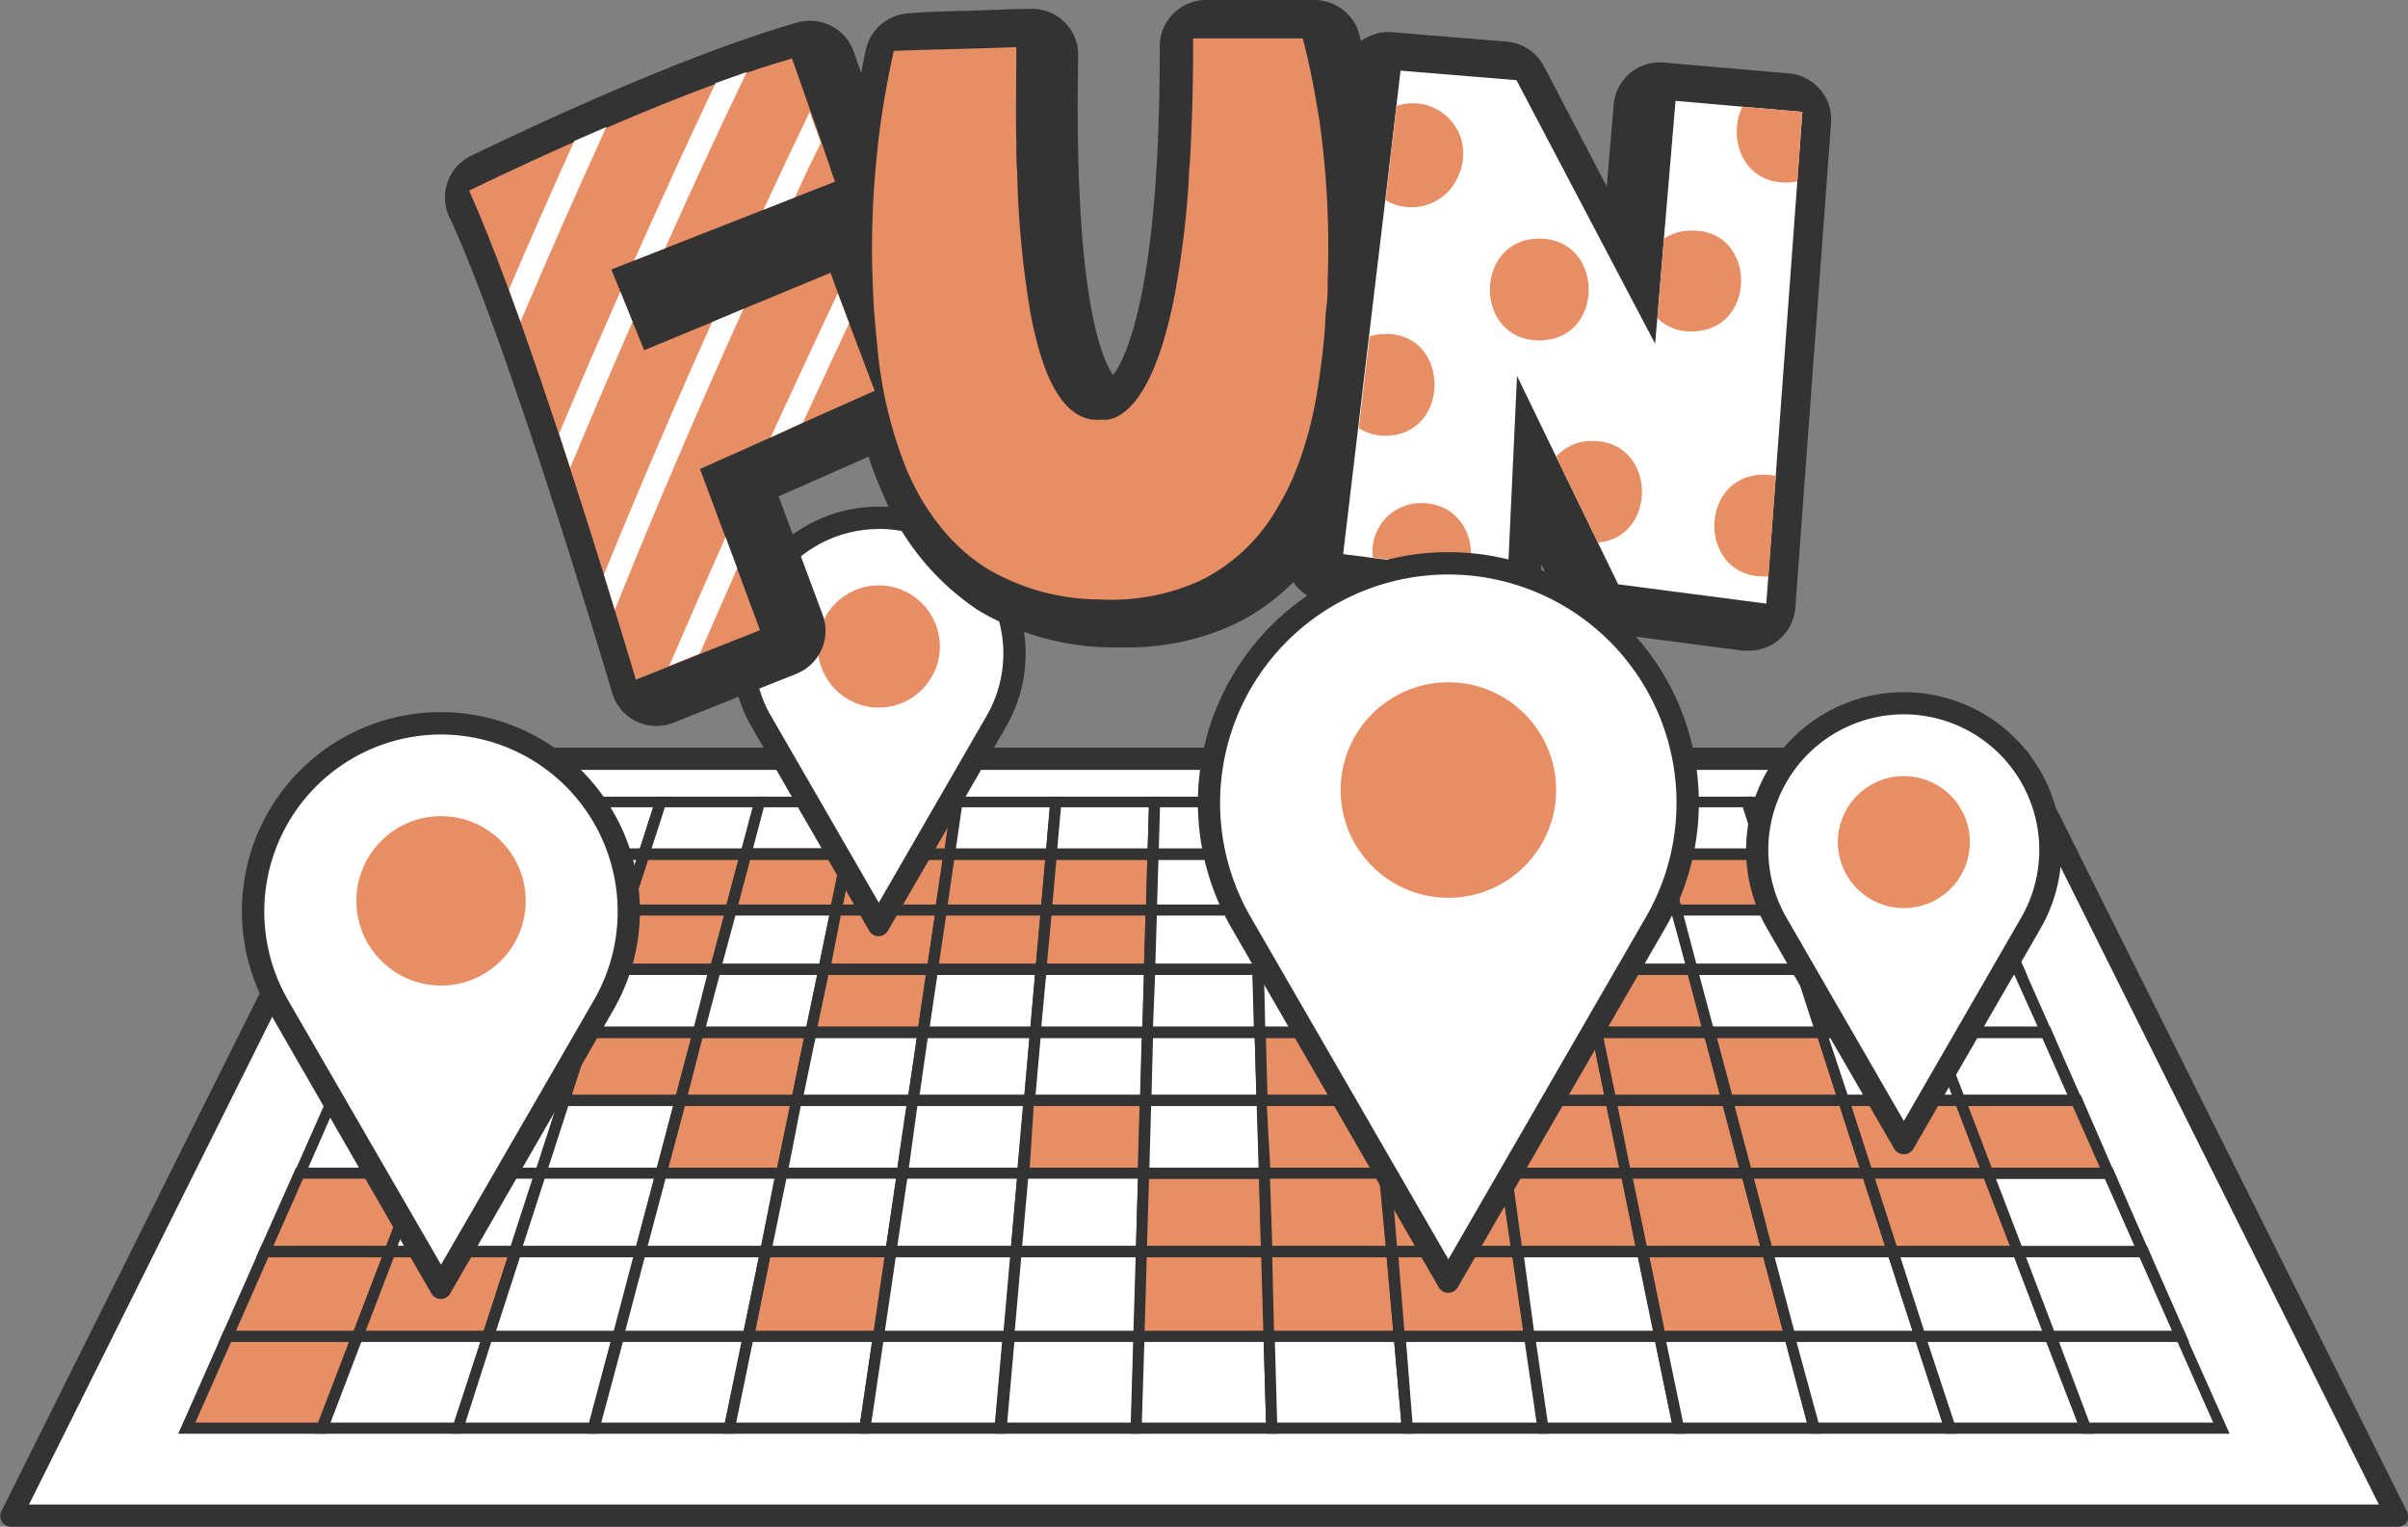 <svg xmlns="http://www.w3.org/2000/svg" viewBox="0 0 181.7 115.18"><rect x="0" y="0" width="181.7" height="115.18" fill="#808080" stroke="none"/><defs><style>.cls-1{fill:#fff;}.cls-2{fill:#333;}.cls-3{fill:#e78e65;}</style></defs><g id="Layer_1" data-name="Layer 1"><polygon class="cls-1" points="180.86 114.34 0.84 114.34 29.35 57.24 152.34 57.24 180.86 114.34"/><path class="cls-2" d="M180.86,115.18H.84a.83.83,0,0,1-.71-.4.83.83,0,0,1,0-.82L28.6,56.87a.83.83,0,0,1,.75-.47h123a.83.83,0,0,1,.75.47L181.61,114a.85.85,0,0,1,0,.82A.83.83,0,0,1,180.86,115.18ZM2.19,113.5H179.5L151.83,58.08h-122Z"/><polygon class="cls-1" points="40.91 64.46 33.23 64.46 34.97 60.52 42.42 60.52 40.91 64.46"/><path class="cls-2" d="M41.2,64.88H32.58L34.7,60.1H43ZM33.87,64h6.75l1.19-3.1H35.24Z"/><polygon class="cls-1" points="48.59 64.46 40.91 64.46 42.42 60.52 49.87 60.52 48.59 64.46"/><path class="cls-2" d="M48.9,64.88H40.3l1.83-4.78h8.32ZM41.52,64h6.77l1-3.1H42.71Z"/><polygon class="cls-1" points="56.27 64.46 48.59 64.46 49.87 60.52 57.32 60.52 56.27 64.46"/><path class="cls-2" d="M56.6,64.88H48l1.54-4.78h8.3ZM49.17,64H56l.83-3.1H50.17Z"/><polygon class="cls-1" points="63.96 64.46 56.27 64.46 57.32 60.52 64.77 60.52 63.96 64.46"/><path class="cls-2" d="M64.3,64.88H55.73L57,60.1h8.29ZM56.82,64h6.8l.64-3.1H57.64Z"/><polygon class="cls-3" points="71.64 64.46 63.96 64.46 64.77 60.52 72.22 60.52 71.64 64.46"/><path class="cls-2" d="M72,64.88H63.44l1-4.78h8.28ZM64.47,64h6.81l.46-3.1H65.11Z"/><polygon class="cls-1" points="79.32 64.46 71.64 64.46 72.22 60.52 79.67 60.52 79.32 64.46"/><path class="cls-2" d="M79.71,64.88H71.16l.7-4.78h8.27ZM72.13,64h6.81l.27-3.1H72.58Z"/><polygon class="cls-1" points="87.01 64.46 79.32 64.46 79.67 60.52 87.12 60.52 87.01 64.46"/><path class="cls-2" d="M87.41,64.88H78.87l.42-4.78h8.26ZM79.78,64H86.6l.09-3.1H80.06Z"/><polygon class="cls-1" points="94.69 64.46 87.01 64.46 87.12 60.52 94.57 60.52 94.69 64.46"/><path class="cls-2" d="M95.12,64.88H86.57l.15-4.78H95ZM87.44,64h6.82l-.09-3.1H87.53Z"/><polygon class="cls-1" points="102.37 64.46 94.69 64.46 94.57 60.52 102.02 60.52 102.37 64.46"/><path class="cls-2" d="M102.83,64.88H94.28l-.14-4.78h8.27ZM95.1,64h6.81l-.27-3.1H95Z"/><polygon class="cls-1" points="110.06 64.46 102.37 64.46 102.02 60.52 109.47 60.52 110.06 64.46"/><path class="cls-2" d="M110.54,64.88H102l-.42-4.78h8.27ZM102.76,64h6.81l-.46-3.1h-6.63Z"/><polygon class="cls-1" points="117.74 64.46 110.06 64.46 109.47 60.52 116.92 60.52 117.74 64.46"/><path class="cls-2" d="M118.25,64.88h-8.56L109,60.1h8.28ZM110.42,64h6.8l-.64-3.1H110Z"/><polygon class="cls-1" points="125.42 64.46 117.74 64.46 116.92 60.52 124.38 60.52 125.42 64.46"/><path class="cls-2" d="M126,64.88H117.4l-1-4.78h8.29ZM118.08,64h6.8l-.83-3.1h-6.61Z"/><polygon class="cls-1" points="133.1 64.46 125.42 64.46 124.38 60.52 131.83 60.52 133.1 64.46"/><path class="cls-2" d="M133.68,64.88H125.1l-1.27-4.78h8.3ZM125.74,64h6.79l-1-3.1h-6.6Z"/><polygon class="cls-3" points="140.79 64.46 133.1 64.46 131.83 60.52 139.28 60.52 140.79 64.46"/><path class="cls-2" d="M141.4,64.88h-8.6l-1.55-4.78h8.32Zm-8-.84h6.77L139,60.94H132.4Z"/><polygon class="cls-1" points="148.47 64.46 140.79 64.46 139.28 60.52 146.73 60.52 148.47 64.46"/><path class="cls-2" d="M149.11,64.88H140.5l-1.83-4.78H147Zm-8-.84h6.76l-1.38-3.1h-6.56Z"/><polygon class="cls-1" points="39.3 68.66 31.37 68.66 33.23 64.46 40.91 64.46 39.3 68.66"/><path class="cls-2" d="M39.59,69.07H30.73L33,64h8.57ZM32,68.24h7l1.28-3.36H33.5Z"/><polygon class="cls-1" points="47.23 68.66 39.3 68.66 40.91 64.46 48.59 64.46 47.23 68.66"/><path class="cls-2" d="M47.54,69.07H38.69l1.93-5h8.55Zm-7.63-.83h7L48,64.88H41.2Z"/><polygon class="cls-3" points="55.16 68.66 47.23 68.66 48.59 64.46 56.27 64.46 55.16 68.66"/><path class="cls-2" d="M55.49,69.07H46.66l1.63-5h8.53Zm-7.68-.83h7l.89-3.36H48.9Z"/><polygon class="cls-3" points="63.09 68.66 55.16 68.66 56.27 64.46 63.96 64.46 63.09 68.66"/><path class="cls-2" d="M63.44,69.07H54.62L56,64h8.52Zm-7.73-.83h7l.69-3.36H56.6Z"/><polygon class="cls-3" points="71.02 68.66 63.09 68.66 63.96 64.46 71.64 64.46 71.02 68.66"/><path class="cls-2" d="M71.39,69.07H62.58l1-5h8.51Zm-7.78-.83h7l.5-3.36H64.3Z"/><polygon class="cls-3" points="78.95 68.66 71.02 68.66 71.64 64.46 79.32 64.46 78.95 68.66"/><path class="cls-2" d="M79.34,69.07h-8.8l.74-5h8.5Zm-7.83-.83h7.06l.3-3.36H72Z"/><polygon class="cls-3" points="86.88 68.66 78.95 68.66 79.32 64.46 87.01 64.46 86.88 68.66"/><path class="cls-2" d="M87.29,69.07H78.5l.44-5h8.5Zm-7.88-.83h7.07l.09-3.36H79.71Z"/><polygon class="cls-1" points="94.81 68.66 86.88 68.66 87.01 64.46 94.69 64.46 94.81 68.66"/><path class="cls-2" d="M95.24,69.07H86.45l.15-5h8.5Zm-7.93-.83h7.07l-.1-3.36H87.41Z"/><polygon class="cls-1" points="102.74 68.66 94.81 68.66 94.69 64.46 102.37 64.46 102.74 68.66"/><path class="cls-2" d="M103.2,69.07H94.41l-.15-5h8.5Zm-8-.83h7.06L102,64.88H95.12Z"/><polygon class="cls-1" points="110.67 68.66 102.74 68.66 102.37 64.46 110.06 64.46 110.67 68.66"/><path class="cls-2" d="M111.16,69.07h-8.8l-.45-5h8.51Zm-8-.83h7.06l-.5-3.36h-6.86Z"/><polygon class="cls-1" points="118.6 68.66 110.67 68.66 110.06 64.46 117.74 64.46 118.6 68.66"/><path class="cls-2" d="M119.12,69.07h-8.81l-.74-5h8.51ZM111,68.24h7.06l-.69-3.36h-6.86Z"/><polygon class="cls-1" points="126.53 68.66 118.6 68.66 117.74 64.46 125.42 64.46 126.53 68.66"/><path class="cls-2" d="M127.08,69.07h-8.82l-1-5h8.52Zm-8.14-.83h7l-.89-3.36h-6.85Z"/><polygon class="cls-3" points="134.46 68.66 126.53 68.66 125.42 64.46 133.1 64.46 134.46 68.66"/><path class="cls-2" d="M135,69.07h-8.83l-1.33-5h8.53Zm-8.18-.83h7l-1.09-3.36H126Z"/><polygon class="cls-1" points="142.39 68.66 134.46 68.66 133.1 64.46 140.79 64.46 142.39 68.66"/><path class="cls-2" d="M143,69.07h-8.84l-1.63-5h8.54Zm-8.23-.83h7l-1.28-3.36h-6.82Z"/><polygon class="cls-1" points="150.32 68.66 142.39 68.66 140.79 64.46 148.47 64.46 150.32 68.66"/><path class="cls-2" d="M151,69.07H142.1l-1.92-5h8.56Zm-8.29-.83h7l-1.48-3.36h-6.8Z"/><polygon class="cls-1" points="37.59 73.13 29.4 73.13 31.37 68.66 39.3 68.66 37.59 73.13"/><path class="cls-2" d="M37.88,73.55H28.75l2.35-5.31h8.81ZM30,72.71H37.3l1.39-3.64h-7Z"/><polygon class="cls-1" points="45.78 73.13 37.59 73.13 39.3 68.66 47.23 68.66 45.78 73.13"/><path class="cls-2" d="M46.09,73.55H37l2-5.31h8.79Zm-7.89-.84h7.28l1.18-3.64H39.59Z"/><polygon class="cls-3" points="53.98 73.13 45.78 73.13 47.23 68.66 55.16 68.66 53.98 73.13"/><path class="cls-2" d="M54.3,73.55H45.21l1.72-5.31h8.78Zm-7.94-.84h7.3l1-3.64H47.54Z"/><polygon class="cls-1" points="62.17 73.13 53.98 73.13 55.16 68.66 63.09 68.66 62.17 73.13"/><path class="cls-2" d="M62.51,73.55H53.43l1.41-5.31h8.77Zm-8-.84h7.31l.75-3.64H55.49Z"/><polygon class="cls-3" points="70.36 73.13 62.17 73.13 63.09 68.66 71.02 68.66 70.36 73.13"/><path class="cls-2" d="M70.73,73.55H61.66l1.09-5.31h8.76Zm-8-.84H70l.54-3.64h-7.1Z"/><polygon class="cls-3" points="78.56 73.13 70.36 73.13 71.02 68.66 78.95 68.66 78.56 73.13"/><path class="cls-2" d="M78.94,73.55H69.88l.78-5.31h8.75Zm-8.09-.84h7.32l.33-3.64H71.39Z"/><polygon class="cls-3" points="86.75 73.13 78.56 73.13 78.95 68.66 86.88 68.66 86.75 73.13"/><path class="cls-2" d="M87.16,73.55H78.1l.47-5.31h8.74ZM79,72.71h7.32l.11-3.64H79.34Z"/><polygon class="cls-1" points="94.94 73.13 86.75 73.13 86.88 68.66 94.81 68.66 94.94 73.13"/><path class="cls-2" d="M95.38,73.55H86.32l.16-5.31h8.74Zm-8.2-.84h7.33l-.1-3.64H87.29Z"/><polygon class="cls-1" points="103.14 73.13 94.94 73.13 94.81 68.66 102.74 68.66 103.14 73.13"/><path class="cls-2" d="M103.6,73.55H94.54l-.16-5.31h8.75Zm-8.25-.84h7.33l-.32-3.64H95.24Z"/><polygon class="cls-1" points="111.33 73.13 103.14 73.13 102.74 68.66 110.67 68.66 111.33 73.13"/><path class="cls-2" d="M111.82,73.55h-9.07l-.47-5.31H111Zm-8.3-.84h7.33l-.54-3.64H103.2Z"/><polygon class="cls-1" points="119.53 73.13 111.33 73.13 110.67 68.66 118.6 68.66 119.53 73.13"/><path class="cls-2" d="M120,73.55H111l-.78-5.31h8.75Zm-8.35-.84H119l-.75-3.64h-7.1Z"/><polygon class="cls-1" points="127.72 73.13 119.53 73.13 118.6 68.66 126.53 68.66 127.72 73.13"/><path class="cls-2" d="M128.26,73.55h-9.08l-1.09-5.31h8.77Zm-8.39-.84h7.3l-1-3.64h-7.09Z"/><polygon class="cls-1" points="135.91 73.13 127.72 73.13 126.53 68.66 134.46 68.66 135.91 73.13"/><path class="cls-2" d="M136.49,73.55H127.4L126,68.24h8.78ZM128,72.71h7.29l-1.17-3.64h-7.08Z"/><polygon class="cls-1" points="144.1 73.13 135.91 73.13 134.46 68.66 142.39 68.66 144.1 73.13"/><path class="cls-2" d="M144.71,73.55h-9.1l-1.72-5.31h8.79Zm-8.49-.84h7.28l-1.4-3.64H135Z"/><polygon class="cls-1" points="152.3 73.13 144.1 73.13 142.39 68.66 150.32 68.66 152.3 73.13"/><path class="cls-2" d="M152.94,73.55h-9.12l-2-5.31h8.81Zm-8.55-.84h7.26l-1.6-3.64H143Z"/><polygon class="cls-1" points="35.76 77.9 27.29 77.9 29.4 73.13 37.59 73.13 35.76 77.9"/><path class="cls-2" d="M36.05,78.32H26.64l2.48-5.61H38.2Zm-8.12-.84h7.54L37,73.55H29.67Z"/><polygon class="cls-3" points="44.24 77.9 35.76 77.9 37.59 73.13 45.78 73.13 44.24 77.9"/><path class="cls-2" d="M44.54,78.32H35.15l2.15-5.61h9.06Zm-8.17-.84h7.56l1.28-3.93H37.88Z"/><polygon class="cls-1" points="52.71 77.9 44.24 77.9 45.78 73.13 53.98 73.13 52.71 77.9"/><path class="cls-2" d="M53,78.32H43.66l1.82-5.61h9Zm-8.22-.84h7.58l1-3.93H46.09Z"/><polygon class="cls-1" points="61.19 77.9 52.71 77.9 53.98 73.13 62.17 73.13 61.19 77.9"/><path class="cls-2" d="M61.53,78.32H52.17l1.49-5.61h9Zm-8.27-.84h7.58l.82-3.93H54.3Z"/><polygon class="cls-3" points="69.66 77.9 61.19 77.9 62.17 73.13 70.36 73.13 69.66 77.9"/><path class="cls-2" d="M70,78.32H60.67l1.16-5.61h9Zm-8.32-.84h7.6l.58-3.93H62.51Z"/><polygon class="cls-1" points="78.14 77.9 69.66 77.9 70.36 73.13 78.56 73.13 78.14 77.9"/><path class="cls-2" d="M78.52,78.32H69.17L70,72.71h9Zm-8.37-.84h7.6l.35-3.93H70.73Z"/><polygon class="cls-1" points="86.61 77.9 78.14 77.9 78.56 73.13 86.75 73.13 86.61 77.9"/><path class="cls-2" d="M87,78.32H77.68l.49-5.61h9Zm-8.43-.84H86.2l.12-3.93H78.94Z"/><polygon class="cls-1" points="95.08 77.9 86.61 77.9 86.75 73.13 94.94 73.13 95.08 77.9"/><path class="cls-2" d="M95.52,78.32H86.18l.16-5.61h9ZM87,77.48h7.61l-.11-3.93H87.16Z"/><polygon class="cls-1" points="103.56 77.9 95.08 77.9 94.94 73.13 103.14 73.13 103.56 77.9"/><path class="cls-2" d="M104,78.32H94.68l-.17-5.61h9Zm-8.53-.84h7.61l-.35-3.93H95.38Z"/><polygon class="cls-3" points="112.03 77.9 103.56 77.9 103.14 73.13 111.33 73.13 112.03 77.9"/><path class="cls-2" d="M112.52,78.32h-9.34l-.5-5.61h9Zm-8.58-.84h7.61L111,73.55H103.6Z"/><polygon class="cls-3" points="120.51 77.9 112.03 77.9 111.33 73.13 119.53 73.13 120.51 77.9"/><path class="cls-2" d="M121,78.32h-9.36l-.82-5.61h9Zm-8.63-.84H120l-.82-3.93h-7.36Z"/><polygon class="cls-3" points="128.99 77.9 120.51 77.9 119.53 73.13 127.72 73.13 128.99 77.9"/><path class="cls-2" d="M129.53,78.32h-9.36L119,72.71h9Zm-8.68-.84h7.59l-1-3.93H120Z"/><polygon class="cls-1" points="137.46 77.9 128.99 77.9 127.72 73.13 135.91 73.13 137.46 77.9"/><path class="cls-2" d="M138,78.32h-9.38l-1.49-5.61h9Zm-8.73-.84h7.57l-1.27-3.93h-7.35Z"/><polygon class="cls-1" points="145.94 77.9 137.46 77.9 135.91 73.13 144.1 73.13 145.94 77.9"/><path class="cls-2" d="M146.55,78.32h-9.39l-1.83-5.61h9.06Zm-8.79-.84h7.57l-1.51-3.93h-7.33Z"/><polygon class="cls-1" points="154.41 77.9 145.94 77.9 144.1 73.13 152.3 73.13 154.41 77.9"/><path class="cls-2" d="M155.05,78.32h-9.4l-2.16-5.61h9.08Zm-8.83-.84h7.55L152,73.55h-7.32Z"/><polygon class="cls-1" points="33.8 83.02 25.02 83.02 27.29 77.9 35.76 77.9 33.8 83.02"/><path class="cls-2" d="M34.09,83.44H24.38l2.63-6h9.36Zm-8.42-.84h7.84l1.64-4.28H27.56Z"/><polygon class="cls-3" points="42.58 83.02 33.8 83.02 35.76 77.9 44.24 77.9 42.58 83.02"/><path class="cls-2" d="M42.88,83.44H33.19l2.28-6h9.34Zm-8.47-.84h7.86l1.39-4.28H36.05Z"/><polygon class="cls-3" points="51.35 83.02 42.58 83.02 44.24 77.9 52.71 77.9 51.35 83.02"/><path class="cls-2" d="M51.68,83.44H42l1.93-6h9.33Zm-8.53-.84H51l1.14-4.28H44.54Z"/><polygon class="cls-3" points="60.13 83.02 51.35 83.02 52.71 77.9 61.19 77.9 60.13 83.02"/><path class="cls-2" d="M60.47,83.44H50.81l1.58-6H61.7ZM51.9,82.6h7.89l.88-4.28H53Z"/><polygon class="cls-1" points="68.91 83.02 60.13 83.02 61.19 77.9 69.66 77.9 68.91 83.02"/><path class="cls-2" d="M69.27,83.44H59.61l1.23-6h9.31Zm-8.63-.84h7.9l.64-4.28H61.53Z"/><polygon class="cls-1" points="77.68 83.02 68.91 83.02 69.66 77.9 78.14 77.9 77.68 83.02"/><path class="cls-2" d="M78.07,83.44H68.42l.88-6h9.29Zm-8.68-.84H77.3l.38-4.28H70Z"/><polygon class="cls-1" points="86.46 83.02 77.68 83.02 78.14 77.9 86.61 77.9 86.46 83.02"/><path class="cls-2" d="M86.87,83.44H77.22l.53-6H87Zm-8.73-.84h7.91l.13-4.28H78.52Z"/><polygon class="cls-1" points="95.24 83.02 86.46 83.02 86.61 77.9 95.08 77.9 95.24 83.02"/><path class="cls-2" d="M95.67,83.44H86l.17-6h9.29Zm-8.78-.84H94.8l-.12-4.28H87Z"/><polygon class="cls-3" points="104.01 83.02 95.24 83.02 95.08 77.9 103.56 77.9 104.01 83.02"/><path class="cls-2" d="M104.47,83.44H94.83l-.18-6h9.29Zm-8.83-.84h7.91l-.37-4.28H95.52Z"/><polygon class="cls-3" points="112.79 83.02 104.01 83.02 103.56 77.9 112.03 77.9 112.79 83.02"/><path class="cls-2" d="M113.27,83.44h-9.64l-.53-6h9.3Zm-8.87-.84h7.9l-.63-4.28H104Z"/><polygon class="cls-3" points="121.57 83.02 112.79 83.02 112.03 77.9 120.51 77.9 121.57 83.02"/><path class="cls-2" d="M122.08,83.44h-9.65l-.88-6h9.3Zm-8.93-.84h7.9l-.88-4.28h-7.65Z"/><polygon class="cls-3" points="130.34 83.02 121.57 83.02 120.51 77.9 128.99 77.9 130.34 83.02"/><path class="cls-2" d="M130.89,83.44h-9.67l-1.22-6h9.31Zm-9-.84h7.89l-1.14-4.28H121Z"/><polygon class="cls-3" points="139.12 83.02 130.34 83.02 128.99 77.9 137.46 77.9 139.12 83.02"/><path class="cls-2" d="M139.7,83.44H130l-1.58-6h9.32Zm-9-.84h7.87l-1.38-4.28h-7.63Z"/><polygon class="cls-1" points="147.9 83.02 139.12 83.02 137.46 77.9 145.94 77.9 147.9 83.02"/><path class="cls-2" d="M148.51,83.44h-9.7l-1.93-6h9.34Zm-9.09-.84h7.87l-1.64-4.28H138Z"/><polygon class="cls-1" points="156.67 83.02 147.9 83.02 145.94 77.9 154.41 77.9 156.67 83.02"/><path class="cls-2" d="M157.32,83.44h-9.71l-2.28-6h9.35Zm-9.14-.84H156l-1.89-4.28h-7.59Z"/><polygon class="cls-1" points="31.69 88.52 22.59 88.52 25.02 83.02 33.8 83.02 31.69 88.52"/><path class="cls-2" d="M32,88.94H22l2.8-6.34h9.66Zm-8.74-.84h8.17l1.78-4.66H25.3Z"/><polygon class="cls-1" points="40.8 88.52 31.69 88.52 33.8 83.02 42.58 83.02 40.8 88.52"/><path class="cls-2" d="M41.1,88.94h-10l2.43-6.34h9.64Zm-8.8-.84h8.19L42,83.44H34.09Z"/><polygon class="cls-1" points="49.9 88.52 40.8 88.52 42.58 83.02 51.35 83.02 49.9 88.52"/><path class="cls-2" d="M50.22,88.94h-10l2.05-6.34H51.9Zm-8.85-.84h8.2l1.24-4.66H42.88Z"/><polygon class="cls-3" points="59 88.52 49.9 88.52 51.35 83.02 60.13 83.02 59 88.52"/><path class="cls-2" d="M59.34,88.94h-10L51,82.6h9.61Zm-8.9-.84h8.21l1-4.66H51.68Z"/><polygon class="cls-1" points="68.1 88.52 59 88.52 60.13 83.02 68.91 83.02 68.1 88.52"/><path class="cls-2" d="M68.46,88.94h-10l1.31-6.34h9.6Zm-8.95-.84h8.22l.69-4.66h-8Z"/><polygon class="cls-1" points="77.2 88.52 68.1 88.52 68.91 83.02 77.68 83.02 77.2 88.52"/><path class="cls-2" d="M77.58,88.94h-10l.93-6.34h9.6Zm-9-.84h8.23l.41-4.66h-8Z"/><polygon class="cls-3" points="86.3 88.52 77.2 88.52 77.68 83.02 86.46 83.02 86.3 88.52"/><path class="cls-2" d="M86.7,88.94h-10l.56-6.34h9.59Zm-9-.84h8.23L86,83.44h-8Z"/><polygon class="cls-1" points="95.4 88.52 86.3 88.52 86.46 83.02 95.24 83.02 95.4 88.52"/><path class="cls-2" d="M95.83,88.94h-10l.18-6.34h9.59Zm-9.1-.84H95l-.14-4.66h-8Z"/><polygon class="cls-3" points="104.5 88.52 95.4 88.52 95.24 83.02 104.01 83.02 104.5 88.52"/><path class="cls-2" d="M105,88.94H95L94.8,82.6h9.6Zm-9.15-.84H104l-.41-4.66h-8Z"/><polygon class="cls-1" points="113.6 88.52 104.5 88.52 104.01 83.02 112.79 83.02 113.6 88.52"/><path class="cls-2" d="M114.09,88.94h-10l-.56-6.34h9.6Zm-9.21-.84h8.23l-.68-4.66h-8Z"/><polygon class="cls-3" points="122.7 88.52 113.6 88.52 112.79 83.02 121.57 83.02 122.7 88.52"/><path class="cls-2" d="M123.21,88.94h-10l-.94-6.34h9.61ZM114,88.1h8.23l-1-4.66h-7.94Z"/><polygon class="cls-3" points="131.8 88.52 122.7 88.52 121.57 83.02 130.34 83.02 131.8 88.52"/><path class="cls-2" d="M132.35,88.94h-10l-1.31-6.34h9.62ZM123,88.1h8.22L130,83.44h-7.94Z"/><polygon class="cls-3" points="140.9 88.52 131.8 88.52 130.34 83.02 139.12 83.02 140.9 88.52"/><path class="cls-2" d="M141.48,88.94h-10L129.8,82.6h9.62Zm-9.36-.84h8.2l-1.51-4.66h-7.92Z"/><polygon class="cls-3" points="150 88.52 140.9 88.52 139.12 83.02 147.9 83.02 150 88.52"/><path class="cls-2" d="M150.61,88.94h-10l-2.06-6.34h9.64Zm-9.4-.84h8.18l-1.78-4.66H139.7Z"/><polygon class="cls-3" points="159.1 88.52 150 88.52 147.9 83.02 156.67 83.02 159.1 88.52"/><path class="cls-2" d="M159.75,88.94h-10l-2.42-6.34H157Zm-9.46-.84h8.17l-2.06-4.66h-7.89Z"/><polygon class="cls-3" points="29.43 94.44 19.98 94.44 22.59 88.52 31.69 88.52 29.43 94.44"/><path class="cls-2" d="M29.72,94.85H19.33l3-6.75h10ZM20.62,94h8.52l1.94-5.08H22.87Z"/><polygon class="cls-1" points="38.88 94.44 29.43 94.44 31.69 88.52 40.8 88.52 38.88 94.44"/><path class="cls-2" d="M39.18,94.85H28.82l2.59-6.75h10ZM30,94h8.53l1.65-5.08H32Z"/><polygon class="cls-1" points="48.33 94.44 38.88 94.44 40.8 88.52 49.9 88.52 48.33 94.44"/><path class="cls-2" d="M48.65,94.85H38.3l2.19-6.75h9.95ZM39.45,94H48l1.35-5.08H41.1Z"/><polygon class="cls-1" points="57.78 94.44 48.33 94.44 49.9 88.52 59 88.52 57.78 94.44"/><path class="cls-2" d="M58.12,94.85H47.78l1.79-6.75h9.94ZM48.87,94h8.56l1-5.08H50.22Z"/><polygon class="cls-1" points="67.22 94.44 57.78 94.44 59 88.52 68.1 88.52 67.22 94.44"/><path class="cls-2" d="M67.59,94.85H57.26l1.39-6.75h9.93ZM58.29,94h8.57l.75-5.08H59.34Z"/><polygon class="cls-1" points="76.67 94.44 67.22 94.44 68.1 88.52 77.2 88.52 76.67 94.44"/><path class="cls-2" d="M77.06,94.85H66.74l1-6.75h9.93ZM67.71,94h8.58l.45-5.08H68.46Z"/><polygon class="cls-1" points="86.12 94.44 76.67 94.44 77.2 88.52 86.3 88.52 86.12 94.44"/><path class="cls-2" d="M86.53,94.85H76.22l.59-6.75h9.92ZM77.13,94h8.59l.15-5.08H77.58Z"/><polygon class="cls-3" points="95.57 94.44 86.12 94.44 86.3 88.52 95.4 88.52 95.57 94.44"/><path class="cls-2" d="M96,94.85H85.69l.2-6.75h9.92ZM86.55,94h8.59L95,88.94H86.7Z"/><polygon class="cls-3" points="105.02 94.44 95.57 94.44 95.4 88.52 104.5 88.52 105.02 94.44"/><path class="cls-2" d="M105.48,94.85H95.17L95,88.1h9.91ZM96,94h8.58l-.45-5.08H95.83Z"/><polygon class="cls-3" points="114.47 94.44 105.02 94.44 104.5 88.52 113.6 88.52 114.47 94.44"/><path class="cls-2" d="M115,94.85H104.64L104,88.1H114ZM105.41,94H114l-.75-5.08H105Z"/><polygon class="cls-3" points="123.92 94.44 114.47 94.44 113.6 88.52 122.7 88.52 123.92 94.44"/><path class="cls-2" d="M124.44,94.85H114.11l-1-6.75H123ZM114.83,94h8.58l-1-5.08h-8.28Z"/><polygon class="cls-3" points="133.37 94.44 123.92 94.44 122.7 88.52 131.8 88.52 133.37 94.44"/><path class="cls-2" d="M133.91,94.85H123.58l-1.39-6.75h9.93ZM124.26,94h8.56l-1.34-5.08h-8.27Z"/><polygon class="cls-3" points="142.82 94.44 133.37 94.44 131.8 88.52 140.9 88.52 142.82 94.44"/><path class="cls-2" d="M143.4,94.85H133.05l-1.79-6.75h10ZM133.69,94h8.55l-1.64-5.08h-8.25Z"/><polygon class="cls-3" points="152.27 94.44 142.82 94.44 140.9 88.52 150 88.52 152.27 94.44"/><path class="cls-2" d="M152.88,94.85H142.51l-2.19-6.75h10ZM143.12,94h8.54l-1.95-5.08h-8.23Z"/><polygon class="cls-1" points="161.72 94.44 152.27 94.44 150 88.52 159.1 88.52 161.72 94.44"/><path class="cls-2" d="M162.36,94.85H152l-2.59-6.75h10Zm-9.8-.83h8.51l-2.24-5.08h-8.22Z"/><polygon class="cls-3" points="26.98 100.83 17.15 100.83 19.98 94.44 29.43 94.44 26.98 100.83"/><path class="cls-2" d="M27.27,101.24H16.51L19.71,94H30Zm-9.47-.83h8.89l2.13-5.56H20.25Z"/><polygon class="cls-3" points="36.81 100.83 26.98 100.83 29.43 94.44 38.88 94.44 36.81 100.83"/><path class="cls-2" d="M37.11,101.24H26.37L29.14,94H39.45Zm-9.52-.83H36.5l1.8-5.56H29.72Z"/><polygon class="cls-1" points="46.63 100.83 36.81 100.83 38.88 94.44 48.33 94.44 46.63 100.83"/><path class="cls-2" d="M47,101.24H36.23L38.57,94h10.3Zm-9.57-.83h8.93l1.47-5.56h-8.6Z"/><polygon class="cls-1" points="56.46 100.83 46.63 100.83 48.33 94.44 57.78 94.44 56.46 100.83"/><path class="cls-2" d="M56.8,101.24H46.09L48,94H58.29Zm-9.62-.83h8.94l1.14-5.56H48.65Z"/><polygon class="cls-3" points="66.28 100.83 56.46 100.83 57.78 94.44 67.22 94.44 66.28 100.83"/><path class="cls-2" d="M66.65,101.24H55.94L57.43,94H67.71ZM57,100.41h9l.82-5.56H58.12Z"/><polygon class="cls-1" points="76.11 100.83 66.28 100.83 67.22 94.44 76.67 94.44 76.11 100.83"/><path class="cls-2" d="M76.49,101.24H65.8L66.86,94H77.13Zm-9.72-.83h9l.49-5.56H67.59Z"/><polygon class="cls-1" points="85.94 100.83 76.11 100.83 76.67 94.44 86.12 94.44 85.94 100.83"/><path class="cls-2" d="M86.34,101.24H75.65L76.29,94H86.55Zm-9.77-.83h9l.16-5.56H77.06Z"/><polygon class="cls-3" points="95.76 100.83 85.94 100.83 86.12 94.44 95.57 94.44 95.76 100.83"/><path class="cls-2" d="M96.19,101.24H85.5L85.72,94H96Zm-9.82-.83h9l-.16-5.56H86.53Z"/><polygon class="cls-3" points="105.59 100.83 95.76 100.83 95.57 94.44 105.02 94.44 105.59 100.83"/><path class="cls-2" d="M106,101.24H95.35L95.14,94h10.27Zm-9.87-.83h9l-.49-5.56H96Z"/><polygon class="cls-3" points="115.41 100.83 105.59 100.83 105.02 94.44 114.47 94.44 115.41 100.83"/><path class="cls-2" d="M115.9,101.24H105.2L104.56,94h10.27Zm-9.93-.83h9l-.82-5.56h-8.63Z"/><polygon class="cls-1" points="125.24 100.83 115.41 100.83 114.47 94.44 123.92 94.44 125.24 100.83"/><path class="cls-2" d="M125.75,101.24h-10.7L114,94h10.27Zm-10-.83h9l-1.14-5.56H115Z"/><polygon class="cls-3" points="135.06 100.83 125.24 100.83 123.92 94.44 133.37 94.44 135.06 100.83"/><path class="cls-2" d="M135.61,101.24H124.9L123.41,94h10.28Zm-10-.83h8.94l-1.47-5.56h-8.61Z"/><polygon class="cls-1" points="144.89 100.83 135.06 100.83 133.37 94.44 142.82 94.44 144.89 100.83"/><path class="cls-2" d="M145.47,101.24H134.74L132.82,94h10.3Zm-10.08-.83h8.92l-1.8-5.56h-8.6Z"/><polygon class="cls-1" points="154.72 100.83 144.89 100.83 142.82 94.44 152.27 94.44 154.72 100.83"/><path class="cls-2" d="M155.32,101.24H144.59L142.24,94h10.32Zm-10.13-.83h8.92L152,94.85H143.4Z"/><polygon class="cls-1" points="164.54 100.83 154.72 100.83 152.27 94.44 161.72 94.44 164.54 100.83"/><path class="cls-2" d="M165.19,101.24H154.43L151.66,94H162ZM155,100.41h8.9l-2.46-5.56h-8.56Z"/><polygon class="cls-3" points="24.33 107.74 14.1 107.74 17.15 100.83 26.98 100.83 24.33 107.74"/><path class="cls-2" d="M24.62,108.16H13.45l3.43-7.75H27.59Zm-9.88-.84H24l2.33-6.08H17.43Z"/><polygon class="cls-1" points="34.56 107.74 24.33 107.74 26.98 100.83 36.81 100.83 34.56 107.74"/><path class="cls-2" d="M34.87,108.16H23.72l3-7.75H37.38Zm-9.93-.84h9.32l2-6.08h-9Z"/><polygon class="cls-1" points="44.8 107.74 34.56 107.74 36.81 100.83 46.63 100.83 44.8 107.74"/><path class="cls-2" d="M45.12,108.16H34l2.51-7.75H47.18Zm-10-.84h9.33l1.62-6.08h-9Z"/><polygon class="cls-1" points="55.03 107.74 44.8 107.74 46.63 100.83 56.46 100.83 55.03 107.74"/><path class="cls-2" d="M55.37,108.16H44.25l2.06-7.75H57Zm-10-.84h9.35l1.25-6.08H47Z"/><polygon class="cls-1" points="65.26 107.74 55.03 107.74 56.46 100.83 66.28 100.83 65.26 107.74"/><path class="cls-2" d="M65.63,108.16H54.52l1.6-7.75H66.77Zm-10.08-.84H64.9l.9-6.08h-9Z"/><polygon class="cls-1" points="75.5 107.74 65.26 107.74 66.28 100.83 76.11 100.83 75.5 107.74"/><path class="cls-2" d="M75.88,108.16H64.78l1.14-7.75H76.57Zm-10.13-.84h9.36l.54-6.08h-9Z"/><polygon class="cls-1" points="85.73 107.74 75.5 107.74 76.11 100.83 85.94 100.83 85.73 107.74"/><path class="cls-2" d="M86.14,108.16H75l.69-7.75H86.37ZM76,107.32h9.36l.18-6.08h-9Z"/><polygon class="cls-1" points="95.97 107.74 85.73 107.74 85.94 100.83 95.76 100.83 95.97 107.74"/><path class="cls-2" d="M96.4,108.16H85.3l.23-7.75H96.17Zm-10.24-.84h9.37l-.18-6.08h-9Z"/><polygon class="cls-1" points="106.2 107.74 95.97 107.74 95.76 100.83 105.59 100.83 106.2 107.74"/><path class="cls-2" d="M106.66,108.16H95.56l-.23-7.75H106Zm-10.29-.84h9.37l-.54-6.08h-9Z"/><polygon class="cls-1" points="116.43 107.74 106.2 107.74 105.59 100.83 115.41 100.83 116.43 107.74"/><path class="cls-2" d="M116.92,108.16H105.81l-.68-7.75h10.64Zm-10.34-.84H116l-.9-6.08h-9Z"/><polygon class="cls-1" points="126.67 107.74 116.43 107.74 115.41 100.83 125.24 100.83 126.67 107.74"/><path class="cls-2" d="M127.18,108.16H116.07l-1.14-7.75h10.65Zm-10.39-.84h9.36l-1.25-6.08h-9Z"/><polygon class="cls-1" points="136.9 107.74 126.67 107.74 125.24 100.83 135.06 100.83 136.9 107.74"/><path class="cls-2" d="M137.44,108.16H126.32l-1.6-7.75h10.67ZM127,107.32h9.34l-1.61-6.08h-9Z"/><polygon class="cls-1" points="147.13 107.74 136.9 107.74 135.06 100.83 144.89 100.83 147.13 107.74"/><path class="cls-2" d="M147.71,108.16H136.58l-2.06-7.75h10.67Zm-10.49-.84h9.34l-2-6.08h-9Z"/><polygon class="cls-1" points="157.37 107.74 147.13 107.74 144.89 100.83 154.72 100.83 157.37 107.74"/><path class="cls-2" d="M158,108.16H146.83l-2.52-7.75H155Zm-10.54-.84h9.32l-2.33-6.08h-9Z"/><polygon class="cls-1" points="167.6 107.74 157.37 107.74 154.72 100.83 164.54 100.83 167.6 107.74"/><path class="cls-2" d="M168.24,108.16H157.08l-3-7.75h10.7Zm-10.58-.84H167l-2.69-6.08h-8.94Z"/><path class="cls-1" d="M33.28,97.11l12.29-21.3A14.2,14.2,0,0,0,33.28,54.52h0A14.2,14.2,0,0,0,21,75.81Z"/><path class="cls-2" d="M33.28,98h0a.84.84,0,0,1-.73-.42L20.26,76.23a15,15,0,1,1,26-15,14.91,14.91,0,0,1,0,15L34,97.53A.83.83,0,0,1,33.28,98Zm0-42.59a13.36,13.36,0,0,0-11.57,20l11.57,20,11.56-20a13.36,13.36,0,0,0-11.56-20Z"/><circle class="cls-3" cx="33.28" cy="67.96" r="6.39"/><path class="cls-1" d="M66.31,69.79l8.86-15.36a10.24,10.24,0,0,0-8.86-15.36h0a10.24,10.24,0,0,0-8.87,15.36Z"/><path class="cls-2" d="M66.31,70.63a.84.84,0,0,1-.73-.42L56.72,54.85a11.08,11.08,0,1,1,19.18,0L67,70.21A.83.83,0,0,1,66.31,70.63Zm0-30.72A9.4,9.4,0,0,0,58.17,54l8.14,14.1L74.45,54a9.4,9.4,0,0,0-8.14-14.1Z"/><circle class="cls-3" cx="66.31" cy="48.77" r="4.61"/><path class="cls-2" d="M135,5.54l-9.45-.82a3.49,3.49,0,0,0-3.79,3.2l-.52,6.14L116.5,5a3.51,3.51,0,0,0-2.81-1.86l-8.63-.71a3.54,3.54,0,0,0-2.37.67l-.12-.52A3.53,3.53,0,0,0,99.17,0L95.08,0H91a3.5,3.5,0,0,0-3.49,3.51C87.54,22,84.9,27.11,84,28.29c-.74-1-3-5.46-2.64-24.06A3.48,3.48,0,0,0,77.73.67c-1.29,0-3,.1-4.61.14S69.9.89,68.61,1a3.52,3.52,0,0,0-3.27,2.73c-.13.59-.24,1.19-.36,1.78l-.56-1.6a3.49,3.49,0,0,0-4.26-2.21c-9.85,2.8-24,9.77-24.63,10.06a3.5,3.5,0,0,0-1.62,4.63C38.31,25.72,46.12,52,46.19,52.26A3.51,3.51,0,0,0,48,54.42a3.57,3.57,0,0,0,1.53.35,3.37,3.37,0,0,0,1.29-.25l9.25-3.68a3.49,3.49,0,0,0,2-4.47l-3.32-8.92,6.79-3a25.14,25.14,0,0,0,1,2.62,19.38,19.38,0,0,0,7.32,9A20,20,0,0,0,83.9,48.84h.82A19.21,19.21,0,0,0,93,47.16a16.09,16.09,0,0,0,4.59-3.25A3.53,3.53,0,0,0,100,45.44L112.3,47a3.51,3.51,0,0,0,4-3.31l0-1.13,1.53,3.15a3.5,3.5,0,0,0,2.7,1.94l11,1.44.45,0a3.51,3.51,0,0,0,3.49-3.24l2.7-36.64A3.49,3.49,0,0,0,135,5.54Z"/><path class="cls-3" d="M66,29.48l-5.36,2.39L58.15,33l-5.33,2.38,1.93,5.18.88,2.36,1.72,4.62-4.54,1.8-2.31.93-2.52,1s-.61-2.06-1.59-5.25c-.25-.81-.52-1.71-.82-2.66-.74-2.39-1.61-5.13-2.54-8-.28-.85-.56-1.7-.84-2.57-.95-2.86-1.94-5.76-2.91-8.49l-.88-2.42c-1.09-2.94-2.13-5.56-3-7.5,0,0,3.39-1.67,8-3.71l2.41-1.05c2.62-1.13,5.48-2.3,8.25-3.32.79-.29,1.58-.57,2.35-.83,1.16-.4,2.28-.75,3.35-1.06l1.41,4,.83,2.36,1,2.94-3,1.17-2.38.94-7.42,2.91-2.34.92-1.73.68L46.81,22l.92,2.28.88,2.14,5.12-2.12,2.37-1,6.57-2.72.54,1.48.86,2.31Z"/><path class="cls-3" d="M100.18,21.22c0,.64,0,1.29-.09,1.93s-.08,1.28-.14,1.92c-.14,1.62-.35,3.22-.61,4.78a28.26,28.26,0,0,1-1.45,5.37,18.53,18.53,0,0,1-1.49,3.07,13.58,13.58,0,0,1-5.93,5.56,16.37,16.37,0,0,1-7.58,1.37,16.82,16.82,0,0,1-8.44-2.34,14.21,14.21,0,0,1-3.63-3.33,16.93,16.93,0,0,1-2.08-3.4c-.12-.24-.23-.48-.33-.73A32.48,32.48,0,0,1,66.19,26c-.07-.63-.12-1.26-.18-1.89s-.09-1.24-.12-1.86a68,68,0,0,1,.28-10.58q.08-.83.18-1.65.41-3.12,1.09-6.18c2.63-.11,6.63-.17,9.25-.29,0,2.47-.06,4.89,0,7.21,0,.74,0,1.47.06,2.2h0a73.46,73.46,0,0,0,1,10.63c.11.58.22,1.13.35,1.65,1,4.22,2.63,6.71,5.1,6.41,0,0,3,.72,5-7.41q.22-.87.42-1.89a72.24,72.24,0,0,0,1.08-8.74c0-.57.08-1.16.11-1.78.14-2.61.23-5.58.22-8.93l8.27,0c.43,1.63.78,3.31,1.06,5,.11.62.21,1.23.29,1.85A69.11,69.11,0,0,1,100.18,21.22Z"/><polygon class="cls-1" points="136 8.44 135.62 13.68 133.99 35.92 133.43 43.49 133.28 45.54 122.1 44.08 120.57 40.93 117.42 34.45 114.47 28.36 113.77 43.42 110.83 43.04 103.59 42.09 101.35 41.8 102.48 32.3 103.3 25.37 104.53 15.09 105.37 7.97 105.68 5.33 114.43 6.05 124.89 25.93 125.06 23.97 125.56 17.92 125.56 17.92 126.43 7.61 131.48 8.05 136 8.44"/><path class="cls-1" d="M46.81,22l.92,2.28q-2.41,5.49-4.7,11c-.28-.85-.56-1.7-.84-2.57Q44.44,27.35,46.81,22Z"/><path class="cls-1" d="M56.35,5.43Q53.19,12,50.19,18.73l-2.34.92q3-6.72,6.15-13.39C54.79,6,55.58,5.69,56.35,5.43Z"/><path class="cls-1" d="M45.75,9.58q-3.33,7.3-6.47,14.68l-.88-2.42q2.41-5.62,4.94-11.21Z"/><path class="cls-1" d="M53.73,24.3l2.37-1Q51,34.56,46.39,46c-.25-.81-.52-1.71-.82-2.66Q49.49,33.75,53.73,24.3Z"/><path class="cls-1" d="M61.94,10.77q-1,2-1.95,4.11l-2.38.94c1.14-2.46,2.29-4.91,3.47-7.35l0-.06Z"/><path class="cls-1" d="M54.75,40.52l.88,2.36q-1.43,3.21-2.82,6.42l-2.31.93Q52.59,45.36,54.75,40.52Z"/><path class="cls-1" d="M64.07,24.39q-1.75,3.73-3.48,7.48L58.15,33q2.51-5.46,5.06-10.88Z"/><path class="cls-3" d="M109.91,13.54l-.1.2a3.84,3.84,0,0,1-5.25,1.37s0,0,0,0L105.37,8l.2-.07a3.82,3.82,0,0,1,4.72,2.68A4.07,4.07,0,0,1,109.91,13.54Z"/><path class="cls-3" d="M116.15,18c-4.94,0-5,7.68,0,7.68S121.1,18,116.15,18Z"/><path class="cls-3" d="M120.57,40.93l-3.15-6.48a3.54,3.54,0,0,1,2.77-1.18C125,33.27,125.13,40.54,120.57,40.93Z"/><path class="cls-3" d="M134,35.92l-.56,7.57h-.35c-5,0-4.94-7.68,0-7.68A4.3,4.3,0,0,1,134,35.92Z"/><path class="cls-3" d="M127.67,25a3.53,3.53,0,0,1-2.61-1l.5-6h0a3.68,3.68,0,0,1,2.11-.6C132.62,17.32,132.61,25,127.67,25Z"/><path class="cls-3" d="M136,8.44l-.38,5.24a3.91,3.91,0,0,1-.86.09c-3.32,0-4.41-3.45-3.28-5.72Z"/><path class="cls-3" d="M104.53,32.87a3.67,3.67,0,0,1-2-.57l.82-6.93a4.29,4.29,0,0,1,1.23-.18C109.48,25.19,109.47,32.87,104.53,32.87Z"/><path class="cls-3" d="M110.83,43l-7.24-.95a3.66,3.66,0,0,1,3.7-4.1C110.29,38,111.47,40.82,110.83,43Z"/><path class="cls-1" d="M143.66,86.25l9.58-16.6a11.07,11.07,0,0,0-9.58-16.6h0a11.07,11.07,0,0,0-9.59,16.6Z"/><path class="cls-2" d="M143.66,87.08a.84.84,0,0,1-.73-.42l-9.58-16.59a11.9,11.9,0,1,1,20.61,0l-9.58,16.59A.83.83,0,0,1,143.66,87.08Zm0-33.19a10.23,10.23,0,0,0-8.86,15.34l8.86,15.34,8.85-15.34a10.23,10.23,0,0,0-8.85-15.34Z"/><circle class="cls-3" cx="143.66" cy="63.53" r="4.98"/><path class="cls-1" d="M109.29,96.69l15.64-27.1A18.06,18.06,0,0,0,109.29,42.5h0A18.06,18.06,0,0,0,93.64,69.59Z"/><path class="cls-2" d="M109.29,97.53h0a.84.84,0,0,1-.73-.42L92.92,70a18.9,18.9,0,1,1,32.74,0L110,97.11A.83.83,0,0,1,109.29,97.53Zm0-54.19A17.23,17.23,0,0,0,94.37,69.18L109.29,95,124.2,69.18a17.23,17.23,0,0,0-14.91-25.84Z"/><circle class="cls-3" cx="109.29" cy="59.6" r="8.13"/></g></svg>